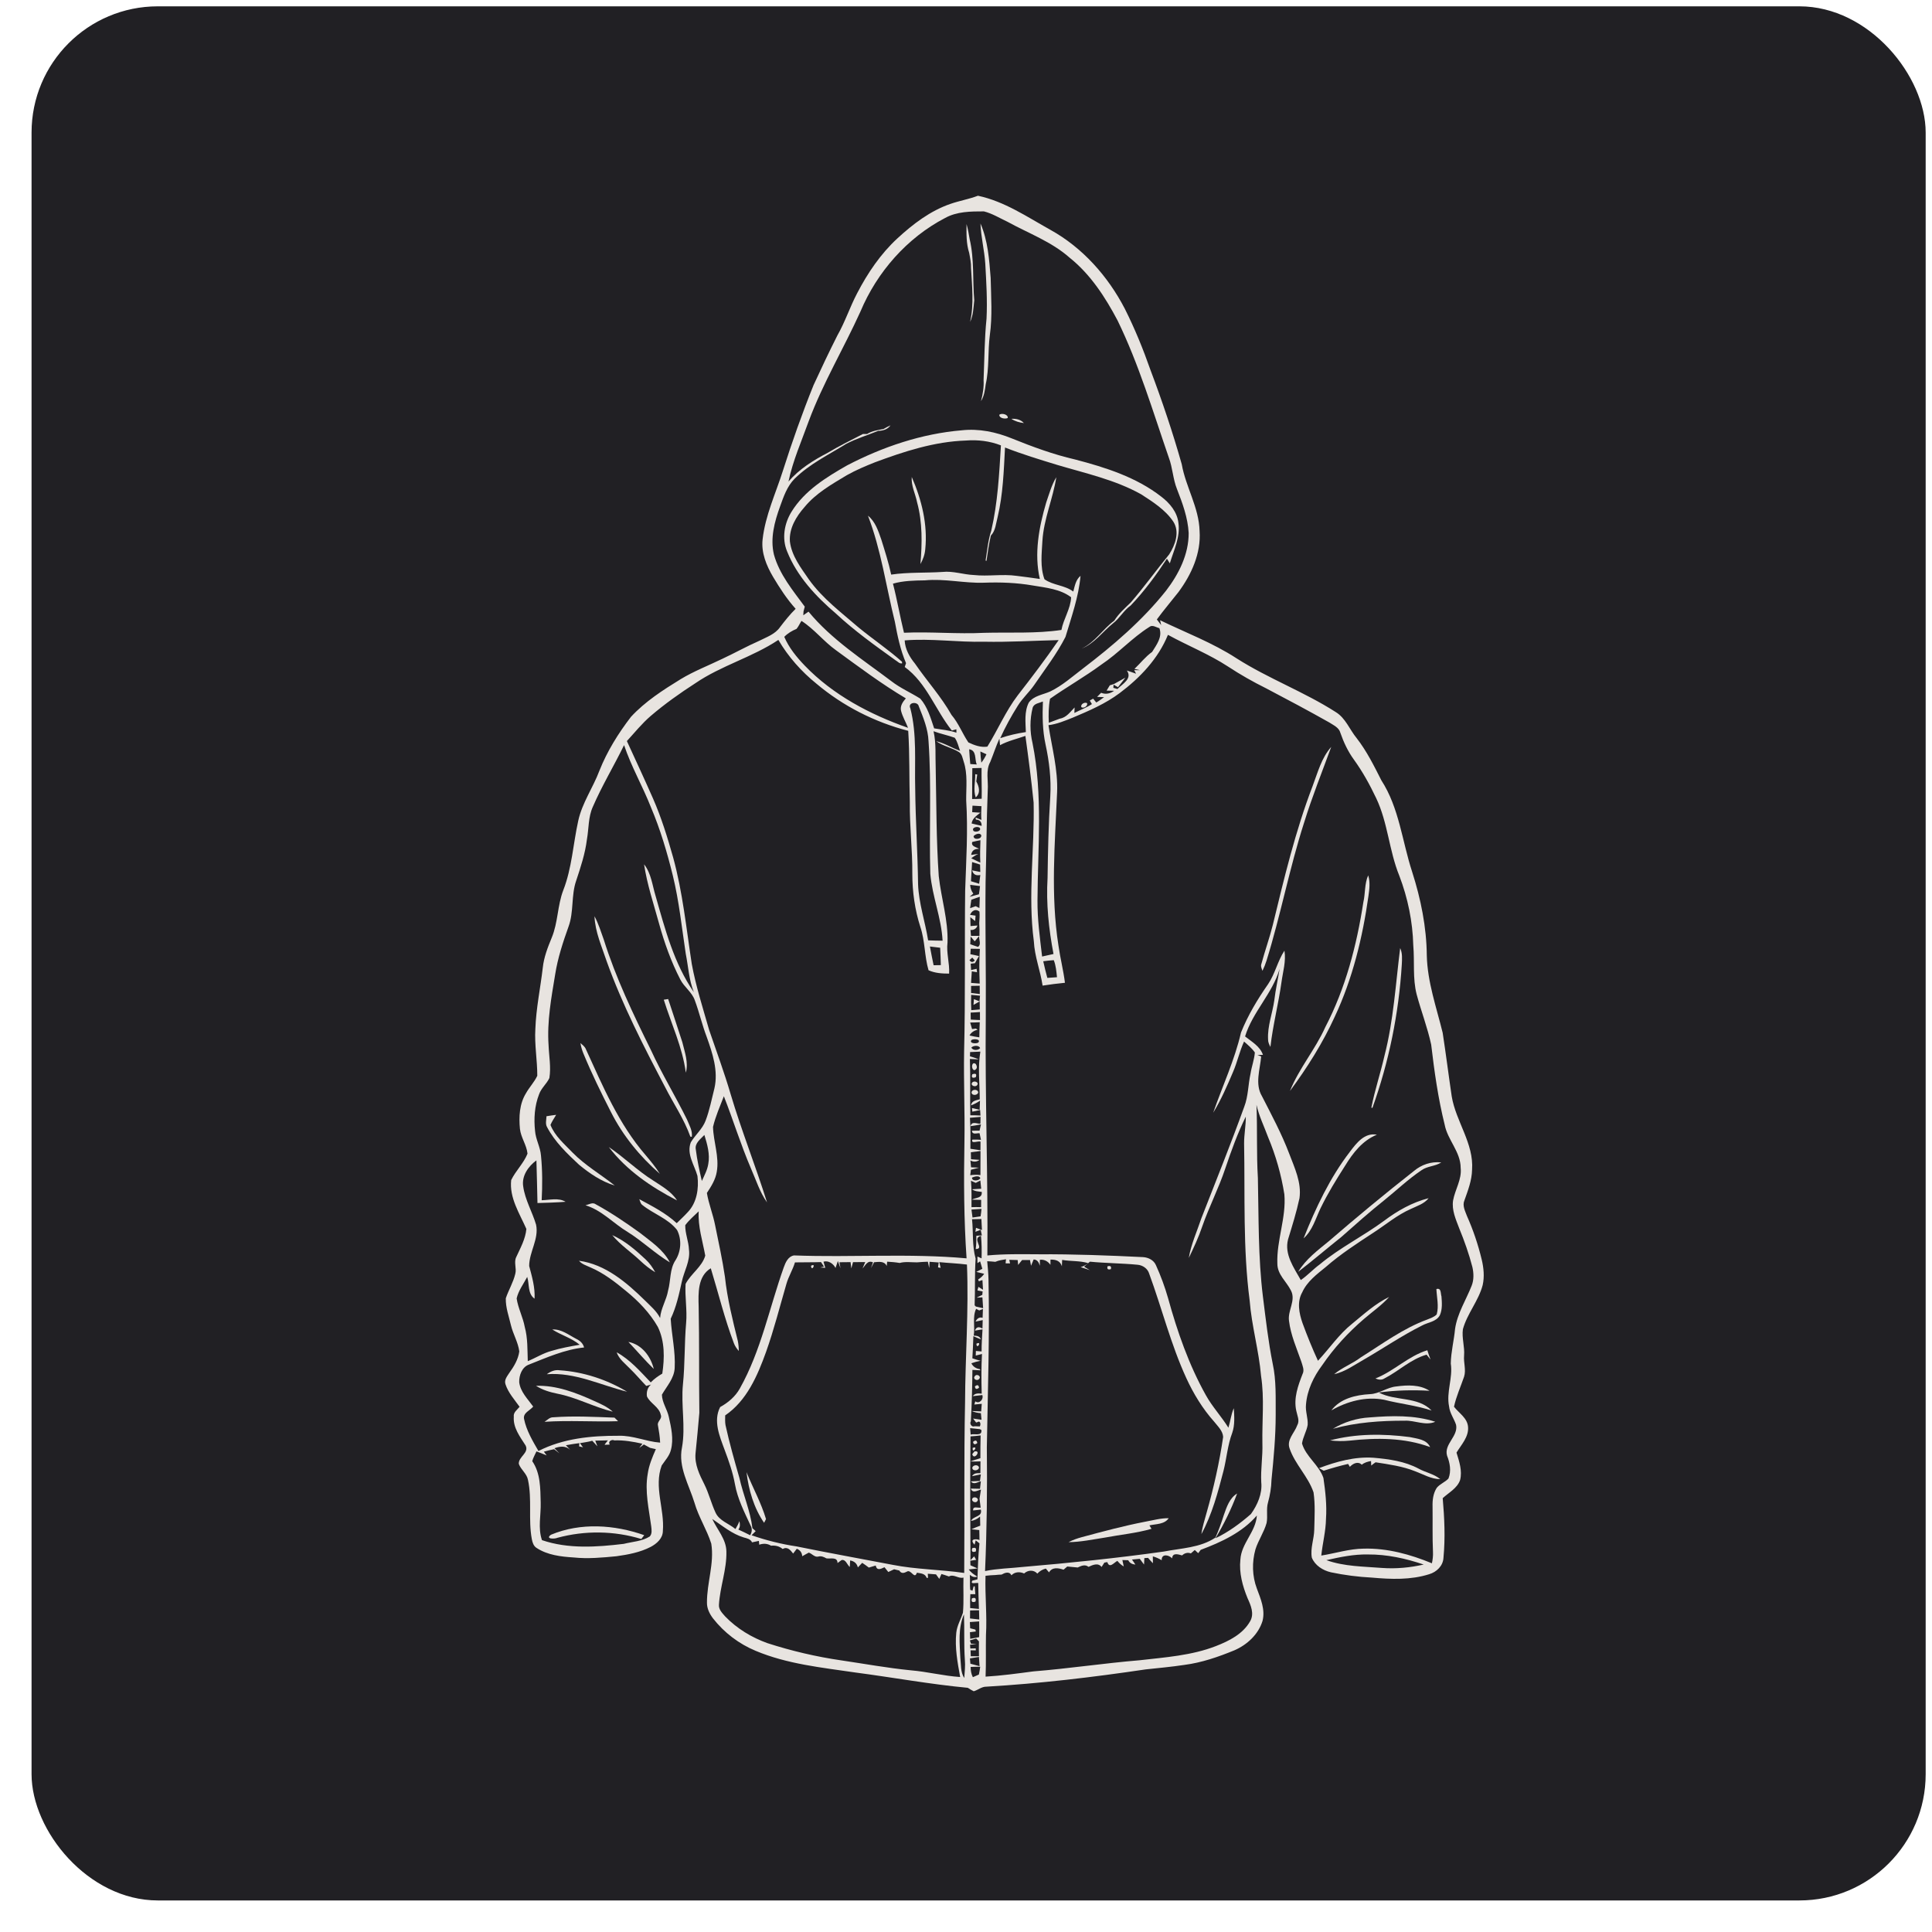 <?xml version="1.0" encoding="UTF-8"?> <svg xmlns="http://www.w3.org/2000/svg" width="51" height="51" viewBox="0 0 51 51" fill="none"><rect x="0.833" y="0.167" width="50" height="50" rx="3.333" fill="#212024"></rect><path d="M25.087 5.383C25.326 5.299 25.578 5.258 25.815 5.167C26.514 5.315 27.113 5.725 27.728 6.067C28.577 6.537 29.246 7.291 29.691 8.148C29.954 8.67 30.175 9.212 30.368 9.763C30.677 10.582 30.957 11.412 31.195 12.254C31.301 12.856 31.65 13.396 31.666 14.017C31.707 14.606 31.451 15.167 31.108 15.63C30.919 15.871 30.719 16.105 30.538 16.352C30.576 16.401 30.614 16.451 30.652 16.501C30.645 16.469 30.631 16.405 30.623 16.373C31.301 16.7 32.01 16.967 32.643 17.379C33.482 17.914 34.425 18.261 35.262 18.798C35.521 18.957 35.626 19.259 35.813 19.486C36.078 19.827 36.27 20.214 36.464 20.598C36.935 21.325 37.013 22.207 37.277 23.014C37.506 23.729 37.657 24.472 37.664 25.224C37.681 25.925 37.918 26.59 38.083 27.263C38.169 27.822 38.239 28.384 38.322 28.943C38.433 29.608 38.909 30.184 38.859 30.88C38.853 31.161 38.751 31.423 38.658 31.685C38.596 31.824 38.676 31.968 38.724 32.099C38.889 32.469 39.018 32.854 39.113 33.247C39.166 33.468 39.189 33.701 39.139 33.924C39.03 34.339 38.731 34.674 38.617 35.087C38.584 35.32 38.668 35.551 38.648 35.785C38.631 35.971 38.706 36.159 38.648 36.342C38.558 36.605 38.441 36.861 38.382 37.134C38.513 37.305 38.735 37.43 38.753 37.667C38.774 37.931 38.576 38.135 38.448 38.345C38.519 38.578 38.605 38.824 38.543 39.069C38.467 39.288 38.245 39.399 38.084 39.548C38.13 40.07 38.154 40.598 38.104 41.12C38.094 41.334 37.924 41.497 37.728 41.555C37.24 41.71 36.72 41.69 36.218 41.645C35.852 41.626 35.488 41.58 35.13 41.504C34.92 41.455 34.712 41.324 34.629 41.118C34.585 40.87 34.689 40.626 34.693 40.378C34.7 40.051 34.722 39.719 34.674 39.394C34.532 38.975 34.189 38.659 34.044 38.242C33.955 38.008 34.172 37.828 34.244 37.624C34.316 37.5 34.242 37.364 34.218 37.238C34.145 36.906 34.265 36.579 34.383 36.274C34.44 36.166 34.383 36.053 34.353 35.948C34.229 35.592 34.071 35.241 34.026 34.864C33.989 34.592 34.215 34.327 34.077 34.065C33.959 33.827 33.718 33.645 33.719 33.356C33.696 32.741 33.957 32.145 33.904 31.527C33.822 31.009 33.677 30.5 33.474 30.017C33.37 29.733 33.234 29.46 33.168 29.165C33.194 29.808 33.166 30.454 33.205 31.098C33.228 32.139 33.21 33.185 33.337 34.22C33.412 34.816 33.479 35.413 33.597 36.002C33.693 36.444 33.672 36.899 33.675 37.349C33.675 37.923 33.621 38.496 33.564 39.067C33.559 39.269 33.526 39.468 33.472 39.663C33.421 39.839 33.47 40.024 33.435 40.203C33.367 40.446 33.218 40.657 33.141 40.898C33.046 41.236 33.053 41.604 33.178 41.934C33.279 42.205 33.403 42.491 33.328 42.787C33.219 43.143 32.922 43.418 32.585 43.564C32.161 43.738 31.723 43.89 31.267 43.949C30.927 44.001 30.584 44.031 30.243 44.068C28.847 44.275 27.445 44.442 26.037 44.524C25.912 44.522 25.818 44.613 25.704 44.645C25.65 44.618 25.598 44.588 25.548 44.554C24.554 44.461 23.57 44.28 22.58 44.15C21.693 44.019 20.783 43.929 19.948 43.578C19.507 43.395 19.116 43.098 18.822 42.722C18.732 42.603 18.66 42.461 18.662 42.308C18.658 41.785 18.86 41.27 18.776 40.748C18.659 40.377 18.441 40.046 18.333 39.67C18.188 39.195 17.896 38.722 18.003 38.209C18.102 37.657 17.973 37.097 18.028 36.543C18.083 36.005 18.065 35.462 18.112 34.923C18.143 34.579 18.076 34.235 18.098 33.892C18.238 33.622 18.533 33.441 18.617 33.146C18.547 32.759 18.421 32.376 18.444 31.976C18.322 32.095 18.19 32.205 18.089 32.342C18.084 32.56 18.179 32.77 18.187 32.989C18.226 33.288 18.056 33.554 17.997 33.838C17.924 34.17 17.852 34.504 17.705 34.812C17.73 35.247 17.834 35.677 17.81 36.113C17.796 36.386 17.601 36.592 17.473 36.816C17.477 37.024 17.612 37.2 17.655 37.401C17.718 37.683 17.787 37.984 17.711 38.272C17.673 38.431 17.556 38.552 17.467 38.685C17.256 39.252 17.546 39.836 17.498 40.414C17.497 40.609 17.336 40.75 17.177 40.834C16.896 40.979 16.581 41.038 16.272 41.081C15.897 41.117 15.518 41.153 15.142 41.113C14.807 41.092 14.453 41.051 14.165 40.862C14.085 40.813 14.055 40.717 14.039 40.63C13.942 40.113 14.049 39.579 13.937 39.064C13.906 38.898 13.75 38.797 13.695 38.643C13.684 38.453 13.972 38.355 13.875 38.158C13.728 37.926 13.542 37.691 13.563 37.399C13.546 37.283 13.653 37.215 13.716 37.136C13.581 36.946 13.416 36.766 13.343 36.54C13.305 36.427 13.386 36.332 13.443 36.243C13.566 36.073 13.68 35.886 13.708 35.674C13.677 35.431 13.543 35.218 13.487 34.981C13.433 34.748 13.345 34.514 13.352 34.271C13.425 34.053 13.549 33.853 13.602 33.627C13.643 33.48 13.557 33.321 13.629 33.18C13.738 32.943 13.871 32.706 13.895 32.441C13.715 32.031 13.442 31.619 13.494 31.151C13.614 30.904 13.822 30.71 13.925 30.454C13.902 30.224 13.75 30.029 13.725 29.799C13.694 29.481 13.712 29.138 13.884 28.86C13.973 28.7 14.105 28.565 14.183 28.398C14.184 27.986 14.107 27.576 14.132 27.163C14.151 26.619 14.265 26.085 14.328 25.546C14.357 25.268 14.459 25.009 14.564 24.753C14.731 24.352 14.714 23.904 14.869 23.5C15.098 22.913 15.129 22.277 15.264 21.667C15.367 21.193 15.655 20.793 15.823 20.344C16.027 19.831 16.32 19.36 16.656 18.923C17.031 18.517 17.501 18.215 17.97 17.927C18.319 17.716 18.701 17.569 19.068 17.391C19.396 17.238 19.712 17.061 20.044 16.915C20.239 16.816 20.464 16.741 20.593 16.552C20.721 16.385 20.852 16.219 21.003 16.071C20.771 15.814 20.583 15.522 20.406 15.226C20.231 14.929 20.091 14.589 20.131 14.237C20.202 13.607 20.476 13.027 20.666 12.428C20.909 11.665 21.176 10.909 21.476 10.166C21.678 9.726 21.886 9.288 22.104 8.856C22.308 8.499 22.435 8.105 22.626 7.742C22.903 7.208 23.246 6.701 23.691 6.291C24.1 5.915 24.555 5.566 25.087 5.383ZM24.947 5.755C23.943 6.278 23.152 7.181 22.715 8.221C22.275 9.193 21.722 10.114 21.349 11.116C21.159 11.644 20.93 12.16 20.814 12.711C21.098 12.381 21.472 12.149 21.855 11.95C22.155 11.769 22.47 11.617 22.78 11.456C22.807 11.456 22.86 11.457 22.887 11.457C23.019 11.376 23.172 11.351 23.322 11.325C23.381 11.289 23.443 11.257 23.507 11.228C23.432 11.336 23.308 11.371 23.183 11.373C22.9 11.49 22.603 11.576 22.332 11.72C21.869 12.008 21.367 12.249 20.976 12.637C20.776 12.837 20.685 13.111 20.591 13.371C20.445 13.774 20.327 14.212 20.43 14.64C20.575 15.163 20.93 15.587 21.244 16.014C21.236 16.045 21.219 16.107 21.211 16.139C21.209 16.164 21.206 16.216 21.205 16.241C21.251 16.21 21.297 16.178 21.343 16.146C21.952 16.884 22.77 17.407 23.527 17.979C23.763 18.163 24.041 18.283 24.293 18.442C24.486 18.662 24.567 18.954 24.659 19.227C24.855 19.261 25.057 19.275 25.247 19.341C25.246 19.319 25.246 19.274 25.246 19.251C25.216 19.259 25.156 19.276 25.126 19.284C24.692 18.741 24.462 18.028 23.883 17.607C23.892 17.581 23.908 17.531 23.917 17.505C23.768 17.156 23.69 16.784 23.622 16.412C23.39 15.477 23.259 14.515 22.912 13.613C23.105 13.768 23.183 14.011 23.262 14.236C23.358 14.544 23.457 14.852 23.525 15.168C23.974 15.102 24.428 15.127 24.878 15.098C25.158 15.067 25.429 15.168 25.707 15.179C26.082 15.22 26.461 15.148 26.836 15.201C27.04 15.227 27.245 15.252 27.449 15.283C27.294 14.613 27.427 13.915 27.617 13.266C27.696 13.039 27.759 12.803 27.884 12.597C27.796 13.164 27.552 13.701 27.517 14.279C27.499 14.615 27.453 14.967 27.571 15.29C27.796 15.453 28.106 15.444 28.332 15.616C28.372 15.468 28.397 15.304 28.523 15.201C28.474 15.757 28.284 16.283 28.126 16.813C27.896 17.264 27.584 17.666 27.299 18.084C27.168 18.274 26.991 18.43 26.869 18.627C26.695 18.903 26.537 19.189 26.404 19.486C26.623 19.41 26.85 19.36 27.08 19.325C27.072 19.066 27.036 18.788 27.157 18.547C27.288 18.363 27.531 18.34 27.723 18.253C28.042 18.099 28.307 17.86 28.587 17.647C29.384 17.039 30.154 16.381 30.78 15.594C31.116 15.156 31.38 14.635 31.378 14.071C31.357 13.666 31.214 13.281 31.068 12.907C30.962 12.641 30.955 12.349 30.854 12.08C30.434 10.863 30.066 9.621 29.501 8.46C29.176 7.844 28.787 7.243 28.236 6.803C27.757 6.378 27.147 6.158 26.593 5.853C26.389 5.758 26.193 5.635 25.973 5.58C25.625 5.58 25.261 5.581 24.947 5.755ZM23.572 15.407C23.683 15.835 23.757 16.273 23.863 16.703C24.568 16.671 25.273 16.741 25.978 16.705C26.658 16.687 27.343 16.73 28.019 16.629C28.075 16.333 28.262 16.07 28.275 15.766C27.987 15.548 27.612 15.514 27.267 15.456C26.841 15.382 26.407 15.366 25.976 15.382C25.454 15.4 24.936 15.269 24.415 15.32C24.132 15.324 23.846 15.329 23.572 15.407ZM21.157 16.39C21.111 16.459 21.08 16.538 21.026 16.601C20.906 16.651 20.794 16.717 20.703 16.811C20.826 17.099 21.026 17.344 21.242 17.569C21.987 18.344 22.964 18.86 23.97 19.213C23.912 19.063 23.826 18.922 23.786 18.766C23.754 18.636 23.833 18.526 23.912 18.435C23.27 18.054 22.672 17.605 22.07 17.166C21.743 16.933 21.494 16.605 21.157 16.39ZM30.336 16.553C29.882 16.839 29.521 17.246 29.074 17.543C28.637 17.865 28.163 18.133 27.718 18.445C27.678 18.654 27.676 18.868 27.686 19.079C27.78 19.044 27.876 19.01 27.97 18.973C28.153 18.942 28.248 18.796 28.367 18.675L28.361 18.82C28.515 18.741 28.68 18.682 28.824 18.586C28.81 18.563 28.781 18.516 28.767 18.492C28.789 18.48 28.833 18.455 28.856 18.443C28.877 18.468 28.918 18.518 28.939 18.544C29.012 18.505 29.077 18.451 29.145 18.403C29.099 18.401 29.006 18.398 28.96 18.396C28.987 18.369 29.04 18.315 29.067 18.288C29.188 18.337 29.305 18.311 29.41 18.235C29.36 18.233 29.262 18.231 29.212 18.23C29.24 18.184 29.268 18.137 29.296 18.091C29.324 18.082 29.38 18.064 29.408 18.055C29.508 18 29.607 17.943 29.707 17.889C29.644 17.973 29.578 18.056 29.512 18.14L29.397 18.074C29.395 18.095 29.391 18.136 29.389 18.157C29.416 18.164 29.471 18.18 29.498 18.188C29.626 18.055 29.9 17.916 29.746 17.7C29.828 17.726 29.908 17.756 29.989 17.784L29.941 17.69C29.979 17.69 30.055 17.691 30.093 17.691C30.057 17.683 29.983 17.666 29.947 17.657C30.104 17.509 30.236 17.335 30.413 17.209C30.529 17.021 30.691 16.816 30.605 16.582C30.519 16.562 30.419 16.481 30.336 16.553ZM29.556 18.296C29.182 18.576 28.751 18.762 28.323 18.942C28.113 19.026 27.903 19.115 27.677 19.143C27.766 19.731 27.93 20.312 27.905 20.913C27.848 22.26 27.73 23.621 27.941 24.962C27.987 25.291 28.071 25.613 28.112 25.943C27.914 25.961 27.718 25.988 27.522 26.018C27.463 25.624 27.311 25.249 27.291 24.848C27.129 23.631 27.313 22.406 27.285 21.186C27.226 20.598 27.149 20.011 27.068 19.426C26.843 19.505 26.609 19.557 26.398 19.671C26.394 19.628 26.386 19.541 26.382 19.498C26.291 19.698 26.224 19.909 26.141 20.112C26.013 20.341 26.093 20.611 26.074 20.86C26.041 21.667 26.041 22.477 26.017 23.285C26.003 24.47 26.032 25.656 26.022 26.841C26 28.942 26.083 31.041 26.064 33.141C26.52 33.098 26.977 33.108 27.435 33.11C28.35 33.105 29.265 33.14 30.178 33.185C30.317 33.195 30.457 33.265 30.514 33.398C30.641 33.678 30.748 33.968 30.833 34.264C31.077 35.149 31.382 36.025 31.831 36.828C32.001 37.135 32.243 37.391 32.427 37.688C32.48 37.518 32.496 37.337 32.569 37.173C32.583 37.388 32.6 37.615 32.528 37.823C32.405 38.147 32.381 38.497 32.296 38.832C32.149 39.401 31.995 39.976 31.714 40.496C31.738 40.303 31.803 40.117 31.852 39.93C32.039 39.274 32.189 38.607 32.288 37.932C32.279 37.77 32.146 37.65 32.051 37.529C31.746 37.187 31.505 36.792 31.315 36.377C30.907 35.49 30.672 34.537 30.336 33.623C30.296 33.486 30.165 33.397 30.026 33.386C29.609 33.346 29.189 33.346 28.771 33.305C28.733 33.338 28.656 33.404 28.617 33.437C28.655 33.46 28.73 33.506 28.768 33.529C28.687 33.502 28.608 33.473 28.527 33.449C28.599 33.427 28.668 33.395 28.724 33.343C28.5 33.276 28.265 33.299 28.038 33.258C28.036 33.314 28.034 33.369 28.031 33.426C27.986 33.28 27.867 33.247 27.73 33.251C27.729 33.286 27.729 33.354 27.729 33.388C27.661 33.293 27.567 33.242 27.45 33.255C27.45 33.294 27.45 33.374 27.45 33.413C27.423 33.328 27.387 33.25 27.285 33.247C27.264 33.303 27.241 33.358 27.217 33.413C27.21 33.375 27.196 33.299 27.189 33.261C27.137 33.261 27.033 33.261 26.981 33.261C26.947 33.305 26.912 33.348 26.876 33.391L26.864 33.262C26.809 33.261 26.699 33.258 26.643 33.256L26.662 33.351C26.633 33.351 26.574 33.35 26.545 33.349C26.548 33.323 26.553 33.268 26.556 33.241C26.461 33.256 26.364 33.27 26.274 33.309C26.203 33.302 26.131 33.296 26.06 33.293C26.075 33.458 26.092 33.624 26.094 33.791C26.125 35.263 26.075 36.734 26.05 38.205C26.063 39.295 26.05 40.384 26.003 41.472C26.333 41.403 26.671 41.4 27.005 41.363C28.247 41.257 29.488 41.131 30.722 40.957C31.183 40.867 31.684 40.859 32.086 40.588C32.17 40.394 32.243 40.195 32.306 39.993C32.38 39.783 32.456 39.547 32.657 39.425C32.505 39.836 32.31 40.229 32.087 40.606C32.428 40.443 32.738 40.215 33.021 39.967C33.194 39.726 33.326 39.428 33.294 39.126C33.276 38.783 33.336 38.442 33.324 38.099C33.313 37.507 33.38 36.911 33.289 36.323C33.232 35.652 33.04 35.002 32.988 34.331C32.808 32.955 32.867 31.564 32.841 30.181C32.84 29.944 32.889 29.712 32.886 29.476C32.669 29.915 32.503 30.376 32.346 30.84C32.173 31.363 31.917 31.855 31.736 32.376C31.64 32.662 31.512 32.935 31.381 33.207C31.442 32.842 31.598 32.505 31.714 32.157C32.096 31.178 32.489 30.204 32.845 29.215C32.953 28.936 32.946 28.631 33.011 28.341C33.04 28.153 33.11 27.972 33.125 27.783C33.048 27.671 32.941 27.584 32.84 27.494C32.72 27.755 32.662 28.037 32.548 28.3C32.393 28.666 32.233 29.033 32.025 29.374C32.27 28.668 32.591 27.987 32.759 27.257C32.941 26.802 33.195 26.379 33.475 25.978C33.66 25.704 33.725 25.37 33.906 25.095C33.952 25.375 33.865 25.651 33.828 25.926C33.749 26.499 33.6 27.061 33.536 27.636C33.503 27.574 33.472 27.508 33.474 27.437C33.455 27.083 33.591 26.748 33.639 26.402C33.672 26.125 33.734 25.853 33.778 25.578C33.589 26.228 33.065 26.713 32.867 27.359C33.043 27.5 33.26 27.618 33.339 27.845L33.194 27.848C33.218 27.858 33.267 27.877 33.292 27.887C33.262 28.233 33.121 28.617 33.314 28.939C33.567 29.434 33.831 29.925 34.029 30.446C34.172 30.824 34.362 31.215 34.303 31.63C34.224 31.998 34.111 32.358 34.001 32.718C33.899 33.112 34.156 33.465 34.338 33.79C34.517 33.669 34.662 33.505 34.837 33.378C35.365 32.937 35.987 32.632 36.539 32.224C36.891 31.96 37.282 31.738 37.712 31.629C37.595 31.779 37.407 31.834 37.243 31.913C36.884 32.07 36.583 32.327 36.256 32.539C35.825 32.822 35.389 33.103 34.999 33.444C34.762 33.637 34.504 33.828 34.375 34.115C34.233 34.364 34.293 34.669 34.383 34.926C34.506 35.262 34.641 35.595 34.791 35.921C35.094 35.597 35.345 35.221 35.695 34.942C36.005 34.689 36.306 34.411 36.671 34.236C36.472 34.458 36.225 34.627 36.002 34.82C35.587 35.177 35.213 35.583 34.905 36.035C34.677 36.339 34.505 36.694 34.475 37.076C34.455 37.258 34.532 37.434 34.519 37.616C34.49 37.785 34.394 37.935 34.37 38.105C34.474 38.457 34.818 38.669 34.935 39.014C34.987 39.371 35.028 39.732 35.003 40.092C34.998 40.42 34.912 40.738 34.879 41.063C35.253 41.003 35.619 40.884 36.001 40.88C36.622 40.864 37.229 41.032 37.799 41.267C37.82 41.169 37.832 41.07 37.827 40.971C37.809 40.571 37.821 40.17 37.816 39.77C37.811 39.6 37.832 39.422 37.926 39.276C38.011 39.171 38.146 39.127 38.236 39.029C38.314 38.832 38.275 38.617 38.199 38.427C38.111 38.12 38.498 37.917 38.437 37.612C38.383 37.447 38.27 37.304 38.252 37.127C38.174 36.747 38.356 36.374 38.297 35.994C38.302 35.686 38.382 35.385 38.41 35.08C38.469 34.671 38.699 34.318 38.848 33.94C38.91 33.783 38.904 33.608 38.867 33.445C38.776 33.096 38.656 32.756 38.519 32.423C38.431 32.189 38.318 31.945 38.358 31.688C38.411 31.398 38.592 31.133 38.558 30.828C38.556 30.402 38.213 30.093 38.136 29.69C37.963 28.996 37.863 28.286 37.78 27.577C37.683 27.125 37.515 26.694 37.396 26.249C37.287 25.826 37.345 25.386 37.307 24.955C37.291 24.327 37.163 23.706 36.939 23.119C36.668 22.456 36.637 21.718 36.328 21.07C36.16 20.715 35.969 20.369 35.739 20.051C35.583 19.837 35.47 19.596 35.383 19.346C35.347 19.205 35.203 19.146 35.093 19.073C34.542 18.762 33.984 18.465 33.424 18.171C33.077 17.999 32.74 17.808 32.417 17.595C31.915 17.267 31.355 17.046 30.831 16.758C30.575 17.387 30.093 17.894 29.556 18.296ZM23.881 16.905C23.893 17.136 24.009 17.342 24.153 17.517C24.467 17.975 24.844 18.387 25.118 18.873C25.304 19.091 25.404 19.364 25.563 19.598C25.717 19.671 25.892 19.737 26.064 19.709C26.341 19.264 26.546 18.775 26.865 18.356C27.237 17.878 27.603 17.396 27.946 16.897C27.291 16.912 26.636 16.953 25.979 16.94C25.279 16.957 24.58 16.848 23.881 16.905ZM18.355 18.036C17.947 18.299 17.55 18.581 17.18 18.897C16.947 19.096 16.755 19.337 16.548 19.562C16.78 20.067 17.015 20.572 17.239 21.081C17.459 21.583 17.62 22.107 17.769 22.634C18.022 23.553 18.116 24.506 18.261 25.446C18.37 26.038 18.555 26.612 18.72 27.19C18.913 27.754 19.12 28.313 19.288 28.886C19.574 29.848 19.948 30.782 20.248 31.741C20.055 31.468 19.956 31.144 19.822 30.841C19.554 30.218 19.356 29.569 19.108 28.938C19.006 29.205 18.888 29.468 18.822 29.747C18.832 30.144 18.991 30.533 18.921 30.932C18.888 31.139 18.774 31.319 18.66 31.491C18.708 31.78 18.821 32.053 18.877 32.341C18.969 32.794 19.069 33.245 19.136 33.702C19.197 34.277 19.339 34.84 19.477 35.4C19.494 35.486 19.502 35.574 19.502 35.663C19.449 35.601 19.401 35.534 19.373 35.458C19.127 34.812 18.965 34.138 18.763 33.479C18.415 33.69 18.432 34.136 18.443 34.491C18.462 35.425 18.448 36.359 18.461 37.293C18.431 37.651 18.396 38.009 18.36 38.367C18.334 38.66 18.466 38.931 18.595 39.186C18.713 39.424 18.775 39.685 18.887 39.926C18.986 40.147 19.24 40.216 19.414 40.363C19.455 40.297 19.491 40.228 19.518 40.155C19.537 40.231 19.543 40.311 19.49 40.376C19.594 40.424 19.698 40.472 19.801 40.526C19.852 40.449 19.861 40.351 19.814 40.27C19.65 39.918 19.47 39.566 19.401 39.18C19.345 38.867 19.239 38.568 19.128 38.272C18.998 37.917 18.821 37.511 19.01 37.143C19.221 37.026 19.412 36.866 19.53 36.652C20.09 35.656 20.309 34.523 20.689 33.456C20.736 33.324 20.806 33.165 20.96 33.14C22.477 33.197 24 33.08 25.515 33.217C25.444 32.188 25.44 31.158 25.459 30.128C25.472 29.339 25.436 28.549 25.45 27.76C25.485 26.34 25.461 24.921 25.478 23.5C25.505 22.71 25.555 21.918 25.505 21.128C25.502 20.786 25.549 20.433 25.438 20.102C25.41 20.017 25.397 19.912 25.319 19.856C25.129 19.735 24.897 19.698 24.713 19.565C24.936 19.619 25.131 19.745 25.345 19.821C25.301 19.704 25.276 19.578 25.203 19.475C25.02 19.409 24.826 19.371 24.643 19.303C24.716 19.621 24.687 19.948 24.7 20.271C24.719 21.224 24.715 22.177 24.781 23.128C24.845 23.714 25.032 24.286 25.012 24.88C24.977 25.155 25.071 25.425 25.054 25.701C24.872 25.701 24.677 25.689 24.511 25.612C24.402 25.241 24.42 24.838 24.295 24.468C24.15 24.017 24.084 23.545 24.083 23.072C24.089 22.441 24.009 21.813 24.017 21.182C23.999 20.552 24.015 19.921 23.975 19.292C23.09 19.064 22.256 18.64 21.556 18.051C21.155 17.728 20.807 17.336 20.547 16.892C19.857 17.352 19.039 17.568 18.355 18.036ZM24.031 18.699C24.209 19.389 24.14 20.105 24.159 20.809C24.167 21.653 24.224 22.496 24.235 23.34C24.253 23.846 24.422 24.327 24.5 24.823C24.627 24.828 24.754 24.831 24.882 24.832C24.85 24.229 24.609 23.665 24.558 23.066C24.525 21.901 24.592 20.732 24.511 19.567C24.498 19.244 24.372 18.941 24.254 18.646C24.228 18.507 23.95 18.536 24.031 18.699ZM27.258 18.689C27.183 18.991 27.184 19.313 27.256 19.616C27.532 20.985 27.394 22.385 27.387 23.77C27.383 24.266 27.451 24.758 27.509 25.25C27.609 25.228 27.709 25.205 27.81 25.183C27.684 24.522 27.613 23.848 27.653 23.175C27.663 22.456 27.679 21.738 27.725 21.02C27.752 20.561 27.697 20.101 27.6 19.653C27.519 19.281 27.515 18.898 27.53 18.518C27.434 18.56 27.289 18.568 27.258 18.689ZM15.649 21.298C15.526 21.569 15.545 21.872 15.493 22.16C15.447 22.534 15.328 22.891 15.21 23.247C15.073 23.64 15.152 24.072 15.007 24.463C14.861 24.871 14.724 25.287 14.656 25.717C14.554 26.336 14.437 26.96 14.481 27.591C14.492 27.88 14.549 28.171 14.502 28.458C14.431 28.611 14.287 28.723 14.23 28.887C14.111 29.191 14.089 29.529 14.124 29.852C14.141 30.079 14.264 30.28 14.281 30.507C14.32 30.898 14.319 31.291 14.299 31.683C14.508 31.679 14.739 31.61 14.93 31.724C14.683 31.744 14.435 31.75 14.188 31.757C14.179 31.381 14.172 31.006 14.16 30.631C13.947 30.786 13.767 31.041 13.811 31.317C13.86 31.673 14.05 31.987 14.151 32.328C14.231 32.706 13.969 33.047 13.969 33.419C14.043 33.701 14.128 33.986 14.111 34.282C13.925 34.153 13.978 33.898 13.917 33.707C13.82 33.893 13.685 34.068 13.638 34.275C13.676 34.534 13.805 34.77 13.852 35.028C13.933 35.323 13.921 35.629 13.932 35.931C14.143 35.845 14.337 35.72 14.558 35.66C14.801 35.587 15.052 35.541 15.302 35.498C15.086 35.319 14.812 35.244 14.579 35.095C14.819 35.08 15.012 35.24 15.214 35.344C15.31 35.389 15.392 35.463 15.418 35.57C14.906 35.623 14.433 35.836 13.959 36.023C13.778 36.09 13.7 36.307 13.706 36.487C13.736 36.742 13.932 36.93 14.075 37.13C13.991 37.235 13.804 37.294 13.833 37.454C13.895 37.761 14.059 38.034 14.214 38.303C14.863 37.97 15.61 37.898 16.328 37.901C16.705 37.888 17.055 38.054 17.426 38.082C17.42 37.927 17.394 37.774 17.367 37.621C17.344 37.521 17.487 37.454 17.444 37.352C17.401 37.137 17.165 37.05 17.078 36.862C17.06 36.748 17.093 36.625 17.184 36.55C17.152 36.559 17.091 36.576 17.06 36.585C16.914 36.436 16.781 36.274 16.63 36.129C16.502 35.995 16.341 35.879 16.278 35.697C16.632 35.891 16.902 36.203 17.178 36.492C17.267 36.399 17.373 36.325 17.483 36.26C17.544 35.849 17.551 35.41 17.366 35.028C17.155 34.658 16.853 34.345 16.523 34.077C16.235 33.838 15.934 33.605 15.588 33.457C15.481 33.407 15.362 33.374 15.284 33.281C15.98 33.373 16.545 33.858 17.029 34.333C17.172 34.476 17.332 34.608 17.425 34.792C17.444 34.537 17.594 34.317 17.636 34.067C17.71 33.8 17.674 33.5 17.834 33.263C17.981 33.028 17.999 32.713 17.872 32.468C17.634 32.164 17.247 32.044 16.954 31.807C16.905 31.771 16.899 31.706 16.875 31.655C17.22 31.841 17.574 32.021 17.864 32.289C17.962 32.192 18.065 32.098 18.157 31.996C18.396 31.747 18.451 31.372 18.411 31.042C18.332 30.753 18.116 30.464 18.236 30.154C18.354 29.957 18.542 29.804 18.625 29.585C18.731 29.308 18.786 29.015 18.859 28.729C18.965 28.267 18.809 27.802 18.655 27.371C18.534 27.054 18.459 26.722 18.341 26.405C18.266 26.188 18.061 26.058 17.959 25.857C17.715 25.385 17.536 24.882 17.395 24.371C17.254 23.856 17.081 23.346 17.002 22.816C17.191 23.055 17.22 23.372 17.307 23.655C17.557 24.529 17.791 25.433 18.316 26.191C18.186 25.868 18.17 25.514 18.102 25.176C17.998 24.488 17.927 23.793 17.762 23.117C17.611 22.501 17.43 21.891 17.182 21.307C16.964 20.753 16.663 20.235 16.474 19.669C16.208 20.216 15.891 20.739 15.649 21.298ZM25.584 19.779C25.59 19.909 25.602 20.039 25.613 20.169C25.655 20.172 25.74 20.177 25.783 20.18C25.724 20.039 25.786 19.809 25.584 19.779ZM25.879 19.837C25.883 19.936 25.89 20.034 25.905 20.132C25.96 20.064 26.003 19.989 26.04 19.911C25.986 19.885 25.933 19.861 25.879 19.837ZM25.667 20.278C25.663 20.55 25.662 20.821 25.662 21.092C25.746 21.092 25.83 21.09 25.914 21.085C25.92 20.814 25.907 20.543 25.911 20.272C25.829 20.273 25.748 20.276 25.667 20.278ZM25.671 21.267C25.668 21.324 25.666 21.381 25.663 21.439C25.717 21.442 25.825 21.45 25.88 21.453C25.782 21.53 25.667 21.602 25.648 21.738C25.737 21.758 25.825 21.779 25.913 21.801C25.914 21.693 25.863 21.638 25.76 21.635L25.753 21.581C25.792 21.597 25.869 21.628 25.907 21.643C25.896 21.523 25.902 21.402 25.908 21.281C25.829 21.276 25.75 21.271 25.671 21.267ZM25.699 21.935C25.751 21.981 25.919 21.937 25.862 21.852C25.806 21.802 25.634 21.843 25.699 21.935ZM25.701 22.071C25.693 22.183 25.922 22.159 25.902 22.047C25.865 21.972 25.743 22.021 25.701 22.071ZM25.665 22.226C25.626 22.348 25.776 22.357 25.847 22.409C25.724 22.401 25.654 22.453 25.636 22.568C25.699 22.559 25.762 22.55 25.825 22.541C25.758 22.572 25.696 22.611 25.639 22.657C25.718 22.695 25.798 22.732 25.878 22.771C25.868 22.573 25.874 22.376 25.881 22.179C25.808 22.192 25.736 22.208 25.665 22.226ZM25.661 22.756C25.655 22.925 25.638 23.093 25.631 23.262C25.702 23.285 25.775 23.307 25.847 23.329C25.859 23.252 25.868 23.175 25.878 23.098C25.762 23.123 25.691 23.082 25.662 22.975C25.716 22.986 25.823 23.007 25.877 23.018C25.875 22.952 25.874 22.887 25.872 22.822C25.802 22.801 25.731 22.779 25.661 22.756ZM25.61 23.357C25.614 23.444 25.642 23.521 25.693 23.589L25.595 23.673C25.657 23.657 25.78 23.624 25.841 23.607C25.854 23.535 25.863 23.462 25.87 23.39C25.806 23.382 25.675 23.366 25.61 23.357ZM25.64 23.752C25.632 23.807 25.616 23.918 25.608 23.974C25.645 23.96 25.72 23.934 25.756 23.921C25.781 23.933 25.829 23.958 25.854 23.97C25.859 23.87 25.862 23.771 25.864 23.673C25.789 23.697 25.715 23.725 25.64 23.752ZM25.607 24.15C25.644 24.155 25.716 24.166 25.753 24.171C25.75 24.207 25.744 24.278 25.741 24.314C25.709 24.288 25.646 24.237 25.614 24.211C25.616 24.27 25.618 24.388 25.619 24.446C25.665 24.442 25.755 24.435 25.8 24.431C25.79 24.507 25.693 24.564 25.618 24.546C25.622 24.585 25.627 24.665 25.631 24.704C25.687 24.704 25.799 24.704 25.855 24.704C25.859 24.593 25.857 24.482 25.849 24.371C25.856 24.268 25.865 24.165 25.855 24.063C25.753 23.977 25.65 24.044 25.607 24.15ZM25.622 24.722C25.619 24.773 25.614 24.874 25.612 24.925C25.68 24.948 25.747 24.975 25.816 24.995C25.913 24.934 25.835 24.799 25.848 24.709C25.819 24.744 25.76 24.813 25.73 24.848C25.703 24.816 25.649 24.753 25.622 24.722ZM24.547 24.985C24.576 25.151 24.612 25.315 24.645 25.48C24.709 25.478 24.773 25.477 24.836 25.477C24.83 25.323 24.828 25.171 24.818 25.018C24.728 25.005 24.637 24.994 24.547 24.985ZM25.624 25.044C25.622 25.08 25.618 25.153 25.616 25.189C25.692 25.203 25.768 25.22 25.843 25.238C25.805 25.3 25.769 25.362 25.736 25.426C25.708 25.43 25.652 25.436 25.624 25.439C25.626 25.481 25.632 25.565 25.635 25.607C25.671 25.599 25.744 25.583 25.78 25.574L25.791 25.664C25.756 25.659 25.687 25.647 25.653 25.641C25.647 25.743 25.64 25.844 25.633 25.946C25.709 25.952 25.785 25.958 25.862 25.964C25.851 25.659 25.845 25.353 25.866 25.048C25.785 25.047 25.704 25.046 25.624 25.044ZM25.592 25.344C25.633 25.407 25.68 25.41 25.732 25.353C25.716 25.334 25.683 25.297 25.666 25.278C25.648 25.294 25.611 25.327 25.592 25.344ZM27.539 25.375C27.572 25.522 27.607 25.669 27.647 25.814C27.732 25.809 27.817 25.803 27.902 25.796C27.886 25.644 27.874 25.489 27.817 25.346C27.723 25.35 27.631 25.363 27.539 25.375ZM25.634 26.025C25.634 26.072 25.634 26.165 25.634 26.212C25.692 26.219 25.806 26.233 25.864 26.24C25.863 26.185 25.862 26.076 25.862 26.021C25.805 26.022 25.691 26.024 25.634 26.025ZM25.636 26.262C25.632 26.396 25.632 26.53 25.639 26.665C25.714 26.659 25.789 26.653 25.864 26.647C25.863 26.593 25.862 26.487 25.861 26.434C25.807 26.465 25.753 26.496 25.698 26.527C25.701 26.489 25.706 26.414 25.709 26.376C25.758 26.394 25.807 26.413 25.856 26.432C25.86 26.395 25.867 26.321 25.87 26.284C25.792 26.278 25.714 26.271 25.636 26.262ZM25.622 26.73C25.623 26.777 25.625 26.869 25.626 26.915C25.707 26.917 25.788 26.921 25.869 26.927C25.869 26.874 25.868 26.768 25.868 26.715C25.786 26.722 25.704 26.727 25.622 26.73ZM25.61 26.992C25.623 27.035 25.648 27.122 25.66 27.165C25.686 27.162 25.735 27.155 25.761 27.152C25.772 27.16 25.796 27.174 25.807 27.181C25.718 27.204 25.638 27.249 25.593 27.334C25.679 27.355 25.765 27.372 25.852 27.383C25.854 27.25 25.856 27.117 25.863 26.984C25.779 26.989 25.694 26.992 25.61 26.992ZM25.644 27.454C25.576 27.548 25.777 27.557 25.827 27.519C25.897 27.424 25.694 27.418 25.644 27.454ZM25.641 27.654C25.679 27.735 25.819 27.733 25.873 27.667C25.841 27.583 25.692 27.597 25.641 27.654ZM25.608 27.772L25.605 27.884C25.685 27.906 25.762 27.933 25.838 27.965C25.779 27.962 25.661 27.957 25.603 27.954C25.62 28.45 25.603 28.946 25.614 29.441C25.703 29.44 25.792 29.442 25.882 29.448C25.88 29.411 25.875 29.338 25.873 29.302C25.804 29.316 25.735 29.331 25.667 29.345L25.658 29.249C25.708 29.261 25.81 29.284 25.86 29.297C25.862 29.216 25.866 29.136 25.869 29.056C25.796 29.107 25.716 29.148 25.633 29.179C25.647 29.054 25.768 29.047 25.863 29.019C25.862 28.601 25.808 28.175 25.879 27.76C25.788 27.764 25.698 27.769 25.608 27.772ZM25.604 29.507C25.623 29.779 25.618 30.052 25.616 30.325C25.704 30.337 25.793 30.35 25.882 30.364C25.883 30.288 25.883 30.212 25.883 30.136C25.823 30.11 25.626 30.207 25.667 30.084C25.743 30.081 25.819 30.082 25.895 30.088C25.886 30.045 25.867 29.959 25.858 29.915C25.785 29.907 25.667 29.966 25.656 29.848C25.707 29.847 25.808 29.846 25.858 29.846C25.867 29.805 25.886 29.723 25.895 29.681C25.804 29.7 25.712 29.715 25.62 29.728C25.654 29.585 25.789 29.67 25.88 29.663C25.881 29.618 25.883 29.528 25.884 29.483C25.791 29.493 25.697 29.501 25.604 29.507ZM18.368 30.346C18.402 30.625 18.464 30.901 18.527 31.175C18.593 31.029 18.672 30.886 18.697 30.725C18.745 30.466 18.67 30.206 18.594 29.96C18.494 30.068 18.333 30.177 18.368 30.346ZM25.628 30.416C25.629 30.462 25.631 30.555 25.632 30.601C25.688 30.605 25.801 30.614 25.858 30.618C25.782 30.673 25.702 30.678 25.617 30.634C25.621 30.679 25.629 30.769 25.633 30.814C25.686 30.817 25.792 30.821 25.844 30.824C25.791 30.837 25.683 30.864 25.63 30.878C25.625 30.915 25.617 30.987 25.612 31.023C25.701 31.009 25.791 31.008 25.881 31.019C25.881 30.807 25.882 30.596 25.883 30.384C25.798 30.395 25.713 30.407 25.628 30.416ZM25.66 31.085C25.647 31.189 25.847 31.178 25.878 31.099C25.845 31.018 25.72 31.06 25.66 31.085ZM25.631 31.169C25.651 31.401 25.646 31.633 25.645 31.866C25.729 31.863 25.814 31.863 25.899 31.867C25.899 31.819 25.9 31.722 25.9 31.674C25.839 31.673 25.717 31.67 25.656 31.668C25.761 31.606 25.936 31.636 25.915 31.463C25.826 31.451 25.733 31.451 25.659 31.394C25.72 31.39 25.84 31.383 25.901 31.379C25.895 31.325 25.884 31.217 25.879 31.163C25.848 31.178 25.788 31.209 25.757 31.225C25.715 31.206 25.673 31.188 25.631 31.169ZM25.644 31.929C25.651 31.982 25.665 32.087 25.672 32.14C25.743 32.131 25.814 32.12 25.885 32.109C25.896 32.043 25.903 31.977 25.909 31.912C25.82 31.918 25.732 31.925 25.644 31.929ZM25.659 32.184C25.696 32.529 25.659 32.887 25.754 33.224C25.726 33.635 25.744 34.047 25.728 34.457L25.761 34.49C25.808 34.5 25.904 34.522 25.952 34.533C25.944 34.437 25.938 34.342 25.933 34.247C25.895 34.249 25.818 34.253 25.779 34.255C25.829 34.229 25.88 34.205 25.93 34.181L25.939 34.091C25.905 34.084 25.837 34.071 25.802 34.064C25.808 34.041 25.821 33.994 25.828 33.97C25.858 33.99 25.918 34.027 25.949 34.046C25.944 33.961 25.939 33.875 25.934 33.79L25.839 33.823C25.834 33.811 25.826 33.785 25.821 33.773C25.886 33.736 25.939 33.686 25.98 33.625C25.91 33.608 25.84 33.591 25.771 33.575C25.811 33.554 25.891 33.513 25.931 33.493C25.913 33.427 25.893 33.362 25.873 33.297L25.802 33.343C25.802 33.285 25.802 33.227 25.802 33.169L25.911 33.218C25.917 33.019 25.915 32.82 25.896 32.622C25.633 32.691 26.007 32.971 25.757 32.971C25.772 32.855 25.775 32.738 25.773 32.622C25.81 32.619 25.883 32.614 25.919 32.611C25.911 32.574 25.895 32.5 25.888 32.463C25.853 32.477 25.783 32.504 25.748 32.517C25.752 32.49 25.76 32.437 25.764 32.411C25.803 32.425 25.881 32.455 25.921 32.47C25.916 32.373 25.911 32.276 25.906 32.179C25.824 32.181 25.741 32.182 25.659 32.184ZM23.419 33.305C23.416 33.333 23.41 33.39 23.407 33.419C23.347 33.282 23.194 33.31 23.074 33.32C23.046 33.371 23.018 33.422 22.991 33.474C23.005 33.437 23.032 33.361 23.045 33.324C22.901 33.256 22.845 33.405 22.769 33.484C22.793 33.427 22.817 33.372 22.84 33.316C22.733 33.317 22.626 33.317 22.518 33.317C22.504 33.372 22.489 33.428 22.472 33.483C22.467 33.442 22.458 33.359 22.453 33.317C22.355 33.319 22.256 33.32 22.159 33.32C22.166 33.36 22.18 33.438 22.187 33.478C22.17 33.43 22.135 33.335 22.118 33.288C22.102 33.334 22.071 33.426 22.055 33.472C22.05 33.463 22.04 33.445 22.035 33.436C21.971 33.343 21.86 33.271 21.738 33.305C21.749 33.346 21.773 33.426 21.785 33.468C21.752 33.465 21.687 33.459 21.655 33.457L21.752 33.436C21.726 33.395 21.699 33.355 21.673 33.316C21.444 33.324 21.214 33.319 20.985 33.324C20.927 33.52 20.815 33.695 20.759 33.893C20.584 34.493 20.431 35.1 20.221 35.69C19.995 36.317 19.713 36.975 19.143 37.363C19.143 37.448 19.136 37.535 19.152 37.621C19.254 38.089 19.386 38.551 19.518 39.012C19.617 39.459 19.807 39.883 19.862 40.34C19.883 40.359 19.926 40.399 19.948 40.418C19.912 40.454 19.876 40.49 19.839 40.527C20.227 40.662 20.625 40.761 21.03 40.822C21.872 40.994 22.717 41.145 23.56 41.307C24.184 41.43 24.824 41.431 25.453 41.522C25.465 40.023 25.444 38.524 25.475 37.025C25.48 35.81 25.575 34.596 25.525 33.381C25.282 33.35 25.038 33.342 24.795 33.317C24.804 33.354 24.821 33.43 24.83 33.468C24.813 33.465 24.779 33.459 24.762 33.456C24.766 33.423 24.775 33.359 24.78 33.326C24.719 33.322 24.598 33.313 24.538 33.308C24.535 33.349 24.531 33.432 24.529 33.473C24.516 33.417 24.504 33.361 24.493 33.306C24.397 33.31 24.302 33.314 24.207 33.323C24.054 33.324 23.898 33.298 23.748 33.339C23.639 33.32 23.529 33.312 23.419 33.305ZM25.767 34.549C25.665 34.763 25.742 35.025 25.704 35.257C25.782 35.261 25.863 35.267 25.892 35.355C25.825 35.33 25.759 35.301 25.695 35.271C25.687 35.466 25.681 35.661 25.668 35.856C25.739 35.883 25.812 35.902 25.886 35.921C25.803 35.936 25.721 35.958 25.642 35.987C25.685 36.078 25.768 36.128 25.865 36.142L25.881 36.173C25.81 36.169 25.739 36.165 25.669 36.162C25.665 36.615 25.654 37.067 25.628 37.519C25.586 37.582 25.651 37.678 25.721 37.651L25.756 37.65C25.784 37.651 25.838 37.653 25.865 37.654C25.896 37.604 25.881 37.487 25.802 37.541L25.767 37.551C25.747 37.525 25.707 37.472 25.687 37.446C25.761 37.455 25.835 37.466 25.91 37.478C25.905 37.435 25.897 37.347 25.893 37.304C25.808 37.3 25.727 37.28 25.65 37.247C25.713 37.25 25.838 37.255 25.901 37.258C25.904 37.208 25.913 37.108 25.916 37.057C25.851 37.065 25.786 37.071 25.72 37.076C25.727 37.055 25.738 37.013 25.745 36.992C25.848 37.068 25.97 36.945 25.931 36.826C25.869 36.834 25.744 36.849 25.681 36.855C25.736 36.772 25.828 36.781 25.915 36.789C25.904 36.44 25.903 36.09 25.922 35.742C25.88 35.753 25.798 35.774 25.757 35.784C25.758 35.754 25.76 35.693 25.761 35.662C25.799 35.666 25.874 35.672 25.912 35.675C25.91 35.48 25.925 35.286 25.936 35.092C25.886 35.1 25.786 35.117 25.736 35.125C25.773 35.02 25.846 35.016 25.934 35.071C25.936 35.015 25.939 34.903 25.941 34.847C25.878 34.861 25.815 34.875 25.751 34.886C25.791 34.81 25.847 34.758 25.938 34.787C25.94 34.729 25.945 34.612 25.947 34.554C25.923 34.563 25.874 34.583 25.849 34.593C25.829 34.582 25.788 34.56 25.767 34.549ZM25.609 37.699L25.623 37.872C25.717 37.831 25.929 37.927 25.906 37.748L25.866 37.726C25.78 37.714 25.694 37.71 25.609 37.699ZM25.619 37.917C25.606 39.006 25.613 40.095 25.618 41.185L25.715 41.084L25.769 41.176C25.73 41.182 25.652 41.194 25.613 41.2C25.614 41.23 25.616 41.29 25.617 41.32C25.664 41.34 25.757 41.381 25.804 41.402C25.727 41.413 25.649 41.422 25.572 41.429C25.631 41.511 25.712 41.567 25.799 41.617C25.725 41.65 25.659 41.619 25.601 41.572C25.612 41.703 25.598 41.836 25.611 41.967C25.626 41.974 25.656 41.985 25.671 41.991L25.702 41.875C25.71 41.876 25.724 41.876 25.732 41.877C25.735 41.944 25.739 42.013 25.746 42.082C25.713 42.082 25.647 42.082 25.614 42.082C25.607 42.204 25.607 42.327 25.61 42.449C25.687 42.456 25.764 42.464 25.841 42.472C25.835 42.244 25.824 42.016 25.823 41.788C25.766 41.774 25.599 41.834 25.669 41.724C25.702 41.716 25.769 41.699 25.802 41.691C25.812 41.374 25.823 41.056 25.855 40.741C25.823 40.714 25.79 40.688 25.757 40.661L25.726 40.776C25.575 40.62 25.769 40.614 25.856 40.653C25.852 40.563 25.857 40.478 25.851 40.39C25.799 40.385 25.695 40.374 25.642 40.369C25.719 40.334 25.797 40.303 25.876 40.274C25.875 40.193 25.874 40.113 25.871 40.033C25.803 40.096 25.723 40.135 25.632 40.149C25.695 40.01 25.938 40.05 25.892 39.85C25.841 39.855 25.739 39.866 25.689 39.872C25.674 39.744 25.814 39.812 25.887 39.798C25.878 39.719 25.868 39.64 25.857 39.562C25.87 39.482 25.883 39.401 25.895 39.322C25.801 39.343 25.675 39.433 25.627 39.295C25.708 39.296 25.789 39.298 25.87 39.3C25.876 39.251 25.886 39.151 25.892 39.101C25.804 39.124 25.703 39.201 25.63 39.105C25.709 39.101 25.789 39.097 25.868 39.094C25.874 39.051 25.886 38.964 25.892 38.92C25.834 38.932 25.718 38.956 25.661 38.967C25.708 38.882 25.797 38.887 25.88 38.887C25.879 38.783 25.881 38.679 25.882 38.576C25.793 38.581 25.704 38.582 25.616 38.579C25.701 38.542 25.792 38.524 25.88 38.492C25.88 38.292 25.88 38.092 25.886 37.892C25.797 37.903 25.708 37.912 25.619 37.917ZM15.634 38.032C15.528 38.064 15.418 38.075 15.309 38.096C15.328 38.121 15.364 38.172 15.383 38.197L15.394 38.206C15.368 38.199 15.314 38.186 15.287 38.18C15.289 38.158 15.292 38.116 15.294 38.095C15.175 38.11 15.056 38.129 14.938 38.151C14.966 38.181 15.024 38.242 15.052 38.272C14.93 38.16 14.782 38.176 14.636 38.23C14.669 38.263 14.734 38.331 14.768 38.365C14.72 38.329 14.673 38.292 14.627 38.255C14.536 38.274 14.445 38.295 14.356 38.321C14.375 38.346 14.412 38.395 14.431 38.419C14.342 38.381 14.251 38.348 14.161 38.313C14.124 38.399 14.073 38.48 14.05 38.571C14.27 38.889 14.264 39.292 14.273 39.663C14.283 39.993 14.195 40.335 14.307 40.656C15.001 40.893 15.751 40.84 16.466 40.754C16.697 40.696 16.947 40.688 17.152 40.559C17.219 40.486 17.2 40.381 17.191 40.294C17.13 39.835 17.017 39.37 17.098 38.907C17.13 38.678 17.221 38.464 17.313 38.254C17.262 38.242 17.212 38.231 17.161 38.22C17.107 38.189 17.052 38.159 16.996 38.13C16.965 38.154 16.905 38.199 16.874 38.222C16.895 38.194 16.937 38.139 16.958 38.111C16.714 38.056 16.467 38.013 16.216 38.023C16.159 37.99 16.048 38.044 16.089 38.116L16.093 38.134C16.06 38.136 15.993 38.138 15.96 38.139L15.974 38.115C15.993 38.092 16.029 38.045 16.048 38.022C15.964 38.024 15.798 38.027 15.714 38.029C15.732 38.079 15.751 38.129 15.769 38.18C15.723 38.13 15.681 38.079 15.634 38.032ZM33.178 40.006C32.793 40.453 32.238 40.709 31.696 40.912C31.679 40.934 31.646 40.978 31.63 41C31.608 40.979 31.561 40.937 31.539 40.916C31.513 40.938 31.462 40.984 31.436 41.006C31.349 40.974 31.27 40.997 31.204 41.059C31.104 41.032 30.952 40.977 30.941 41.137C30.857 41.043 30.658 41.005 30.666 41.186C30.592 41.142 30.514 41.107 30.432 41.084C30.432 41.129 30.433 41.22 30.434 41.266C30.389 41.22 30.347 41.173 30.306 41.124L30.208 41.13C30.206 41.172 30.202 41.258 30.2 41.3C30.161 41.25 30.124 41.199 30.087 41.149C30.036 41.154 29.934 41.163 29.882 41.168C29.905 41.202 29.95 41.268 29.972 41.301C29.89 41.294 29.821 41.262 29.783 41.186C29.744 41.185 29.667 41.183 29.628 41.181C29.637 41.224 29.655 41.308 29.664 41.35C29.599 41.313 29.542 41.261 29.496 41.203C29.402 41.252 29.288 41.413 29.23 41.235C29.211 41.239 29.172 41.246 29.153 41.249C29.134 41.278 29.097 41.336 29.079 41.364C28.985 41.243 28.844 41.312 28.734 41.361C28.641 41.287 28.542 41.334 28.449 41.378C28.357 41.368 28.265 41.36 28.173 41.352C28.148 41.373 28.099 41.415 28.075 41.436C27.94 41.39 27.776 41.36 27.692 41.507C27.67 41.482 27.628 41.431 27.607 41.406C27.52 41.428 27.444 41.473 27.383 41.539C27.289 41.433 27.133 41.443 27.034 41.536C26.922 41.485 26.787 41.49 26.699 41.584C26.644 41.469 26.522 41.518 26.439 41.565C26.382 41.567 26.327 41.57 26.272 41.577C26.186 41.579 26.101 41.587 26.015 41.597C25.999 42.12 26.058 42.642 26.027 43.164C26.02 43.529 26.032 43.894 26.017 44.259C26.439 44.234 26.857 44.176 27.275 44.121C28.212 44.046 29.142 43.905 30.079 43.827C30.758 43.749 31.453 43.703 32.096 43.453C32.444 43.318 32.81 43.134 33 42.798C33.116 42.599 33.019 42.378 32.933 42.19C32.801 41.868 32.705 41.52 32.743 41.17C32.767 40.739 33.15 40.438 33.178 40.006ZM18.802 40.097C18.931 40.38 19.17 40.628 19.175 40.956C19.186 41.433 19.006 41.889 18.978 42.363C18.969 42.489 19.067 42.582 19.143 42.67C19.452 42.99 19.843 43.227 20.261 43.376C20.896 43.581 21.548 43.734 22.209 43.83C22.819 43.92 23.426 44.031 24.04 44.092C24.479 44.128 24.906 44.24 25.346 44.269C25.276 43.885 25.203 43.493 25.243 43.102C25.262 42.914 25.362 42.749 25.419 42.573C25.447 42.264 25.424 41.954 25.433 41.644C25.297 41.681 25.177 41.542 25.049 41.615C24.983 41.591 24.918 41.569 24.852 41.55C24.838 41.582 24.809 41.647 24.795 41.679C24.773 41.649 24.73 41.589 24.708 41.559C24.636 41.553 24.564 41.548 24.492 41.543C24.494 41.57 24.496 41.624 24.497 41.651C24.488 41.651 24.47 41.651 24.461 41.651C24.423 41.535 24.304 41.533 24.203 41.516C24.14 41.71 24.047 41.409 23.936 41.489C23.863 41.528 23.789 41.545 23.74 41.458C23.706 41.449 23.637 41.433 23.602 41.425C23.551 41.449 23.5 41.472 23.449 41.497C23.415 41.454 23.382 41.412 23.348 41.371C23.255 41.414 23.148 41.473 23.116 41.326C23.055 41.343 22.995 41.361 22.935 41.38C22.878 41.336 22.82 41.294 22.76 41.255C22.731 41.285 22.674 41.346 22.645 41.376C22.621 41.27 22.547 41.21 22.442 41.192C22.44 41.235 22.434 41.321 22.432 41.365C22.36 41.306 22.328 41.156 22.215 41.182C22.189 41.202 22.136 41.241 22.109 41.26C22.107 41.089 21.925 41.155 21.815 41.137C21.748 41.1 21.679 41.067 21.6 41.09C21.502 41.113 21.436 41.012 21.35 40.985C21.291 41.014 21.235 41.05 21.177 41.081C21.17 40.985 21.121 40.917 21.033 40.884C21.009 40.915 20.961 40.978 20.937 41.01C20.863 40.915 20.788 40.819 20.659 40.889C20.573 40.815 20.466 40.791 20.354 40.803C20.257 40.742 20.148 40.74 20.042 40.776C20.04 40.751 20.035 40.701 20.033 40.676C19.973 40.687 19.912 40.7 19.852 40.714C19.813 40.627 19.72 40.608 19.636 40.586C19.321 40.492 19.07 40.276 18.802 40.097ZM35.013 41.184C35.483 41.353 35.993 41.351 36.485 41.39C36.852 41.417 37.223 41.381 37.582 41.3C37.108 41.139 36.612 41.03 36.11 41.034C35.739 41.026 35.374 41.103 35.013 41.184ZM25.608 42.512C25.607 42.582 25.606 42.653 25.606 42.723C25.687 42.732 25.769 42.741 25.85 42.751C25.847 42.669 25.846 42.588 25.844 42.507C25.765 42.509 25.686 42.511 25.608 42.512ZM25.35 43.758C25.372 43.938 25.35 44.136 25.454 44.296C25.465 44.135 25.485 43.974 25.47 43.813C25.442 43.414 25.463 43.014 25.446 42.615C25.288 42.975 25.332 43.377 25.35 43.758ZM25.602 42.818C25.604 42.859 25.608 42.941 25.61 42.982C25.644 42.99 25.714 43.008 25.748 43.017C25.751 43.029 25.756 43.054 25.759 43.067C25.72 43.072 25.643 43.081 25.604 43.086C25.607 43.143 25.609 43.202 25.611 43.261C25.69 43.244 25.768 43.229 25.847 43.216C25.85 43.078 25.852 42.939 25.847 42.801C25.765 42.807 25.683 42.812 25.602 42.818ZM25.769 43.253C25.727 43.266 25.644 43.29 25.603 43.302L25.631 43.389C25.669 43.393 25.746 43.4 25.784 43.404C25.74 43.407 25.651 43.413 25.607 43.416L25.614 43.516C25.649 43.515 25.722 43.514 25.757 43.513C25.758 43.526 25.758 43.553 25.758 43.566C25.724 43.566 25.655 43.565 25.62 43.564C25.62 43.616 25.623 43.668 25.626 43.721C25.68 43.721 25.789 43.722 25.843 43.722C25.84 43.591 25.837 43.46 25.842 43.329C25.818 43.303 25.793 43.278 25.769 43.253ZM25.604 43.778C25.607 43.812 25.612 43.883 25.616 43.918C25.696 43.94 25.777 43.962 25.858 43.983C25.854 43.901 25.848 43.82 25.842 43.739C25.762 43.752 25.683 43.765 25.604 43.778ZM25.681 44.274C25.735 44.252 25.788 44.228 25.84 44.204C25.854 44.135 25.866 44.067 25.875 43.998C25.791 43.998 25.707 43.999 25.623 44.003C25.622 44.096 25.638 44.19 25.681 44.274Z" fill="#E8E4E0"></path><path d="M25.514 5.915C25.552 6.046 25.574 6.18 25.597 6.315C25.722 6.844 25.671 7.391 25.718 7.928C25.696 8.119 25.693 8.322 25.608 8.498C25.715 8.031 25.658 7.552 25.633 7.078C25.637 6.941 25.608 6.806 25.583 6.672C25.505 6.428 25.511 6.169 25.514 5.915Z" fill="#E8E4E0"></path><path d="M25.882 5.899C26.078 6.351 26.113 6.851 26.151 7.336C26.162 7.84 26.199 8.347 26.129 8.849C26.073 9.278 26.116 9.719 26.021 10.143C26.001 10.297 25.98 10.455 25.896 10.589C25.943 10.406 25.976 10.22 25.964 10.031C25.987 9.49 25.987 8.949 26.042 8.41C26.066 7.927 26.036 7.443 26.009 6.96C25.986 6.604 25.894 6.256 25.882 5.899Z" fill="#E8E4E0"></path><path d="M26.38 10.947C26.445 10.898 26.617 10.939 26.602 11.034C26.534 11.068 26.371 11.041 26.38 10.947Z" fill="#E8E4E0"></path><path d="M26.698 11.056C26.821 11.048 26.942 11.073 27.028 11.168C26.911 11.153 26.796 11.123 26.698 11.056Z" fill="#E8E4E0"></path><path d="M22.363 12.284C23.302 11.795 24.329 11.448 25.388 11.359C25.839 11.309 26.291 11.403 26.709 11.573C27.254 11.793 27.808 11.998 28.383 12.13C29.183 12.339 29.997 12.597 30.658 13.113C30.881 13.283 31.078 13.52 31.108 13.809C31.159 14.18 30.986 14.525 30.88 14.871C30.861 14.84 30.823 14.779 30.804 14.748C30.517 15.184 30.208 15.607 29.846 15.985C29.664 16.112 29.56 16.316 29.385 16.451C29.107 16.673 28.895 16.984 28.554 17.121C28.907 16.953 29.108 16.61 29.414 16.383C29.531 16.197 29.697 16.053 29.852 15.901C30.205 15.492 30.521 15.053 30.863 14.635C31.023 14.385 31.148 14.044 30.972 13.769C30.762 13.457 30.434 13.249 30.123 13.048C29.436 12.664 28.658 12.496 27.91 12.273C27.446 12.131 26.982 11.991 26.53 11.813C26.497 12.428 26.478 13.048 26.335 13.649C26.289 13.817 26.283 14.008 26.156 14.139C26.104 14.359 26.073 14.582 26.041 14.806C26.035 14.803 26.023 14.8 26.017 14.797C26.061 14.534 26.08 14.267 26.166 14.012C26.338 13.273 26.377 12.512 26.422 11.757C26.129 11.642 25.809 11.604 25.497 11.629C24.667 11.656 23.869 11.916 23.098 12.203C22.846 12.303 22.595 12.409 22.358 12.542C21.957 12.783 21.538 13.019 21.237 13.386C21.017 13.635 20.828 13.947 20.851 14.292C20.897 14.675 21.143 14.991 21.355 15.299C21.714 15.801 22.211 16.171 22.673 16.571C23.047 16.877 23.449 17.147 23.81 17.468C23.811 17.479 23.813 17.5 23.814 17.511C23.742 17.527 23.693 17.457 23.636 17.427C23.097 17.039 22.554 16.652 22.068 16.198C21.537 15.745 21.04 15.214 20.778 14.557C20.634 14.214 20.703 13.816 20.896 13.506C21.239 12.951 21.809 12.6 22.363 12.284Z" fill="#E8E4E0"></path><path d="M24.068 12.591C24.328 13.187 24.493 13.848 24.424 14.502C24.413 14.64 24.364 14.77 24.297 14.89C24.343 14.345 24.354 13.789 24.208 13.257C24.164 13.034 24.049 12.823 24.068 12.591Z" fill="#E8E4E0"></path><path d="M28.546 18.668C28.513 18.593 28.634 18.523 28.695 18.561C28.724 18.634 28.607 18.71 28.546 18.668Z" fill="#E8E4E0"></path><path d="M34.649 20.752C34.784 20.396 34.882 20.008 35.141 19.716C34.9 20.379 34.634 21.036 34.426 21.712C34.039 22.913 33.807 24.157 33.432 25.362C33.403 25.453 33.368 25.541 33.326 25.627C33.304 25.567 33.272 25.502 33.3 25.437C33.392 25.095 33.513 24.76 33.599 24.416C33.898 23.182 34.194 21.941 34.649 20.752Z" fill="#E8E4E0"></path><path d="M25.744 20.437C25.757 20.439 25.783 20.443 25.796 20.445C25.788 20.506 25.78 20.567 25.771 20.628C25.848 20.767 25.89 20.927 25.757 21.051C25.687 20.851 25.748 20.642 25.744 20.437Z" fill="#E8E4E0"></path><path d="M35.989 23.817C36.044 23.583 36.017 23.331 36.117 23.107C36.173 23.286 36.149 23.474 36.123 23.656C35.969 24.747 35.706 25.833 35.236 26.835C34.918 27.532 34.507 28.184 34.052 28.799C34.291 28.201 34.722 27.702 34.985 27.113C35.52 26.087 35.813 24.957 35.989 23.817Z" fill="#E8E4E0"></path><path d="M15.693 24.187C15.798 24.379 15.861 24.591 15.936 24.797C16.253 25.809 16.713 26.768 17.182 27.717C17.469 28.345 17.831 28.936 18.136 29.555C18.193 29.7 18.286 29.848 18.262 30.009C18.252 30.008 18.233 30.006 18.224 30.005C18.059 29.542 17.78 29.136 17.559 28.701C16.991 27.619 16.429 26.529 16.015 25.376C15.886 24.987 15.71 24.602 15.693 24.187Z" fill="#E8E4E0"></path><path d="M36.961 25.027C37.024 25.163 37.011 25.316 37.004 25.462C36.925 26.752 36.665 28.031 36.228 29.247C36.221 29.245 36.208 29.239 36.201 29.237C36.291 28.774 36.443 28.327 36.547 27.868C36.787 26.938 36.841 25.976 36.961 25.027Z" fill="#E8E4E0"></path><path d="M17.522 26.39C17.551 26.386 17.609 26.376 17.638 26.372C17.762 26.752 17.89 27.131 18.012 27.512C18.075 27.773 18.178 28.046 18.104 28.316C18.016 27.646 17.722 27.03 17.522 26.39Z" fill="#E8E4E0"></path><path d="M15.322 27.535C15.378 27.583 15.441 27.629 15.468 27.701C15.912 28.672 16.336 29.679 17.044 30.494C17.176 30.651 17.309 30.81 17.418 30.986C16.892 30.529 16.443 29.979 16.128 29.356C15.87 28.851 15.62 28.341 15.403 27.816C15.366 27.726 15.337 27.632 15.322 27.535Z" fill="#E8E4E0"></path><path d="M25.721 28.251C25.622 28.226 25.649 27.995 25.76 28.089C25.805 28.167 25.792 28.221 25.721 28.251Z" fill="#E8E4E0"></path><path d="M25.667 28.358C25.759 28.326 25.79 28.353 25.757 28.437C25.666 28.468 25.636 28.442 25.667 28.358Z" fill="#E8E4E0"></path><path d="M25.665 28.576C25.712 28.515 25.857 28.569 25.792 28.647C25.746 28.709 25.603 28.652 25.665 28.576Z" fill="#E8E4E0"></path><path d="M25.646 28.839C25.654 28.748 25.81 28.745 25.822 28.834C25.812 28.919 25.653 28.931 25.646 28.839Z" fill="#E8E4E0"></path><path d="M25.724 28.953C25.753 28.987 25.753 28.987 25.724 28.953Z" fill="#E8E4E0"></path><path d="M14.426 29.466C14.51 29.452 14.595 29.439 14.681 29.429C14.63 29.517 14.57 29.601 14.531 29.695C14.648 29.992 14.901 30.202 15.117 30.428C15.448 30.766 15.862 31.003 16.229 31.296C15.876 31.189 15.565 30.977 15.283 30.744C14.967 30.449 14.647 30.143 14.443 29.756C14.39 29.668 14.423 29.562 14.426 29.466Z" fill="#E8E4E0"></path><path d="M35.634 30.404C35.806 30.177 36.019 29.892 36.347 29.953C35.969 30.105 35.715 30.433 35.509 30.77C35.276 31.134 35.049 31.503 34.86 31.893C34.729 32.167 34.647 32.481 34.411 32.69C34.731 31.886 35.104 31.093 35.634 30.404Z" fill="#E8E4E0"></path><path d="M16.071 30.279C16.476 30.552 16.824 30.9 17.238 31.16C17.467 31.312 17.721 31.45 17.872 31.688C17.193 31.338 16.538 30.893 16.071 30.279Z" fill="#E8E4E0"></path><path d="M37.322 30.913C37.523 30.743 37.782 30.655 38.046 30.685C37.885 30.791 37.677 30.779 37.52 30.894C37.172 31.128 36.869 31.419 36.543 31.681C36.152 31.992 35.78 32.324 35.407 32.654C35.026 32.958 34.655 33.275 34.269 33.573C34.469 33.238 34.786 33.005 35.081 32.762C35.814 32.129 36.56 31.511 37.322 30.913Z" fill="#E8E4E0"></path><path d="M15.456 31.817C15.545 31.797 15.644 31.727 15.731 31.793C16.133 32.013 16.514 32.271 16.886 32.539C17.177 32.77 17.507 32.984 17.683 33.324C17.291 33.089 16.962 32.767 16.575 32.525C16.194 32.298 15.89 31.948 15.456 31.817Z" fill="#E8E4E0"></path><path d="M16.161 32.604C16.496 32.753 16.776 32.995 17.041 33.244C17.146 33.341 17.229 33.459 17.296 33.584C17.152 33.499 17.021 33.393 16.899 33.278C16.657 33.049 16.374 32.863 16.161 32.604Z" fill="#E8E4E0"></path><path d="M21.409 33.414C21.562 33.323 21.422 33.595 21.409 33.414Z" fill="#E8E4E0"></path><path d="M29.236 33.428C29.313 33.405 29.342 33.43 29.324 33.502C29.247 33.525 29.218 33.5 29.236 33.428Z" fill="#E8E4E0"></path><path d="M37.917 34.028C38.052 33.987 38.025 34.148 38.051 34.221C38.064 34.386 38.078 34.565 38.008 34.72C37.914 34.894 37.693 34.904 37.536 34.992C37.004 35.258 36.512 35.595 35.998 35.892C35.745 36.033 35.506 36.214 35.218 36.275C35.433 36.096 35.702 35.999 35.925 35.829C36.493 35.474 37.039 35.066 37.674 34.833C37.761 34.797 37.857 34.768 37.925 34.698C37.987 34.479 37.927 34.25 37.917 34.028Z" fill="#E8E4E0"></path><path d="M16.588 35.423C16.94 35.49 17.179 35.805 17.258 36.137C17.024 35.91 16.813 35.659 16.588 35.423Z" fill="#E8E4E0"></path><path d="M25.775 35.47C25.939 35.387 25.78 35.65 25.775 35.47Z" fill="#E8E4E0"></path><path d="M36.308 36.388C36.795 36.197 37.173 35.798 37.678 35.643C37.703 35.726 37.732 35.808 37.763 35.889C37.728 35.846 37.693 35.803 37.658 35.76C37.24 35.878 36.924 36.194 36.544 36.388C36.47 36.437 36.384 36.421 36.308 36.388Z" fill="#E8E4E0"></path><path d="M14.434 36.276C14.533 36.203 14.647 36.152 14.773 36.172C15.4 36.213 16.015 36.415 16.554 36.738C15.854 36.564 15.175 36.219 14.434 36.276Z" fill="#E8E4E0"></path><path d="M25.735 36.325C25.784 36.252 25.915 36.332 25.845 36.402C25.793 36.469 25.667 36.398 25.735 36.325Z" fill="#E8E4E0"></path><path d="M14.15 36.582C14.685 36.564 15.202 36.762 15.682 36.981C15.856 37.058 16.033 37.136 16.175 37.265C15.675 37.142 15.216 36.887 14.709 36.789C14.513 36.749 14.319 36.691 14.15 36.582Z" fill="#E8E4E0"></path><path d="M25.735 36.598C25.799 36.546 25.835 36.557 25.844 36.632C25.781 36.684 25.744 36.672 25.735 36.598Z" fill="#E8E4E0"></path><path d="M36.161 36.802C36.41 36.794 36.613 36.622 36.859 36.599C37.15 36.559 37.479 36.547 37.736 36.713C37.289 36.688 36.842 36.698 36.398 36.759C36.835 36.992 37.425 36.855 37.791 37.235C37.383 37.099 36.952 37.057 36.536 36.95C36.056 36.857 35.562 36.991 35.144 37.231C35.38 36.917 35.789 36.823 36.161 36.802Z" fill="#E8E4E0"></path><path d="M14.374 37.532C14.447 37.486 14.51 37.41 14.603 37.413C15.142 37.373 15.683 37.402 16.221 37.422C16.245 37.446 16.292 37.492 16.316 37.516C15.669 37.537 15.021 37.489 14.374 37.532Z" fill="#E8E4E0"></path><path d="M35.186 37.716C35.479 37.539 35.815 37.434 36.158 37.416C36.734 37.37 37.332 37.35 37.888 37.531C37.626 37.645 37.352 37.49 37.08 37.503C36.444 37.502 35.801 37.546 35.186 37.716Z" fill="#E8E4E0"></path><path d="M35.109 38.023C35.794 37.842 36.514 37.844 37.213 37.935C37.408 37.979 37.658 37.992 37.752 38.2C37.076 37.949 36.336 37.951 35.627 38.029C35.455 38.046 35.281 38.045 35.109 38.023Z" fill="#E8E4E0"></path><path d="M25.686 38.061C25.749 38.008 25.787 38.019 25.798 38.093C25.734 38.144 25.697 38.133 25.686 38.061Z" fill="#E8E4E0"></path><path d="M16.556 38.119C16.593 38.142 16.593 38.142 16.556 38.119Z" fill="#E8E4E0"></path><path d="M25.677 38.221C25.846 38.154 25.657 38.4 25.677 38.221Z" fill="#E8E4E0"></path><path d="M25.72 38.316C25.92 38.268 25.714 38.568 25.665 38.387C25.679 38.37 25.706 38.334 25.72 38.316Z" fill="#E8E4E0"></path><path d="M34.819 38.755C35.277 38.582 35.764 38.447 36.259 38.481C36.666 38.516 37.084 38.574 37.449 38.769C37.634 38.872 37.853 38.906 38.019 39.046C37.779 39.045 37.574 38.918 37.357 38.838C37.023 38.704 36.664 38.656 36.312 38.601C36.272 38.628 36.234 38.656 36.197 38.687C36.196 38.657 36.193 38.598 36.192 38.568C36.104 38.583 36.017 38.607 35.947 38.665C35.848 38.565 35.712 38.634 35.633 38.721L35.587 38.644C35.37 38.694 35.155 38.755 34.943 38.823C34.901 38.801 34.859 38.777 34.819 38.755Z" fill="#E8E4E0"></path><path d="M25.666 38.751C25.674 38.664 25.833 38.65 25.843 38.743C25.832 38.826 25.675 38.843 25.666 38.751Z" fill="#E8E4E0"></path><path d="M19.706 38.862C19.873 39.276 20.093 39.67 20.221 40.1C20.208 40.124 20.183 40.173 20.17 40.198C19.899 39.804 19.763 39.333 19.706 38.862Z" fill="#E8E4E0"></path><path d="M25.674 39.55C25.723 39.489 25.861 39.554 25.797 39.629C25.748 39.696 25.619 39.622 25.674 39.55Z" fill="#E8E4E0"></path><path d="M30.227 40.17C30.434 40.133 30.639 40.073 30.851 40.077C30.737 40.243 30.517 40.227 30.342 40.266L30.397 40.357C29.992 40.474 29.571 40.511 29.158 40.59C28.843 40.638 28.528 40.706 28.208 40.709C28.319 40.65 28.437 40.61 28.557 40.577C29.11 40.428 29.664 40.279 30.227 40.17Z" fill="#E8E4E0"></path><path d="M14.545 40.513C15.326 40.187 16.219 40.247 17.006 40.525C16.98 40.558 16.955 40.592 16.929 40.626C16.213 40.407 15.438 40.398 14.715 40.594C14.641 40.629 14.38 40.629 14.545 40.513Z" fill="#E8E4E0"></path><path d="M25.709 40.491C25.745 40.525 25.745 40.525 25.709 40.491Z" fill="#E8E4E0"></path><path d="M25.664 40.869C25.751 40.84 25.783 40.869 25.757 40.956C25.669 40.985 25.638 40.956 25.664 40.869Z" fill="#E8E4E0"></path><path d="M25.657 42.192C25.744 42.162 25.775 42.191 25.749 42.279C25.662 42.309 25.631 42.28 25.657 42.192Z" fill="#E8E4E0"></path></svg> 